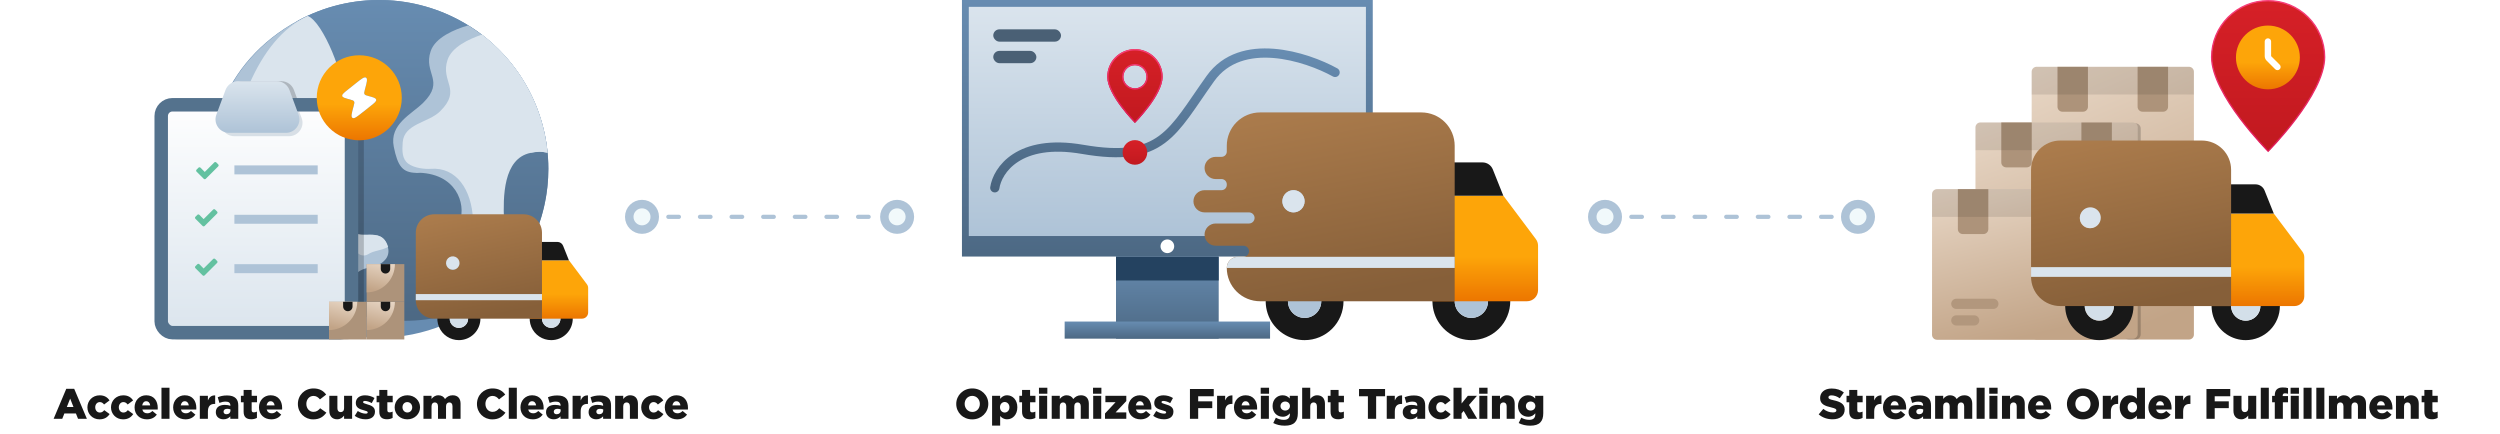 <svg width="1176" height="204" viewBox="0 0 1176 204" fill="none" xmlns="http://www.w3.org/2000/svg">
<path d="M257.948 79.419C257.948 100.486 249.557 120.69 234.62 135.587C219.684 150.483 199.425 158.852 178.302 158.852C96.027 158.852 67.912 48.718 140.35 9.598C152.481 3.04 166.112 -0.261 179.907 0.016C193.702 0.293 207.188 4.14 219.044 11.18C230.9 18.219 240.719 28.209 247.539 40.172C254.359 52.134 257.946 65.658 257.948 79.419Z" fill="#678CB1"/>
<path d="M257.949 79.419C257.967 91.299 255.302 103.03 250.152 113.742C245.002 124.455 237.5 133.873 228.201 141.298C216.557 147.618 203.507 150.923 190.25 150.909C114.984 150.909 82.13 56.185 140.351 9.598C152.482 3.04 166.113 -0.261 179.908 0.016C193.703 0.293 207.189 4.14 219.045 11.18C230.901 18.219 240.72 28.209 247.54 40.172C254.36 52.134 257.947 65.658 257.949 79.419Z" fill="url(#paint0_linear_32424_4710)"/>
<path d="M160.9 44.467C158.113 51.934 145.767 47.962 140.192 50.742C131.431 55.111 138.599 70.601 129.838 74.93C126.545 76.52 122.788 76.873 119.256 75.924C115.723 74.976 112.651 72.79 110.604 69.767C110.807 59.409 113.053 49.193 117.214 39.701H159.347C160.008 41.24 160.527 42.835 160.9 44.467Z" fill="#B2E5FB"/>
<path d="M136.21 50.742C127.449 55.111 134.617 70.601 125.856 74.93C123.451 76.167 120.744 76.704 118.047 76.48C115.35 76.255 112.77 75.277 110.604 73.659C110.252 61.99 112.51 50.39 117.215 39.701H157.396C158.392 53.443 142.741 47.645 136.21 50.742Z" fill="#B2E5FB"/>
<path d="M216.413 103.604C206.218 128.745 235.249 125.448 237.041 103.247C235.818 97.317 230.989 83.714 221.457 76.743C211.926 69.772 200.189 76.831 195.512 81.232C214.998 81.021 219.075 96.282 216.413 103.604Z" fill="#AEC3D7"/>
<path d="M237.042 103.248C236.873 106.157 236.006 111.001 234.429 111.862C226.067 116.112 221.909 111.668 222.546 103.248H237.042Z" fill="#DAE4ED"/>
<path d="M257.592 71.909C254.985 71.196 252.234 71.196 249.627 71.909C248.612 66.078 245.457 60.831 240.776 57.192C236.095 53.553 230.224 51.781 224.305 52.222C218.386 52.663 212.844 55.286 208.758 59.578C204.671 63.871 202.333 69.527 202.198 75.444C202.198 79.416 202.994 79.416 202.198 79.416C199.9 79.448 198.348 81.4 195.707 81.322C189.399 81.136 187.105 78.304 185.233 69.05C183.083 58.366 193.596 53.799 199.092 48.318C209.485 37.992 199.092 34.536 202.556 24.17C204.707 17.577 213.866 13.804 220.277 11.938C230.711 18.39 239.507 27.16 245.98 37.563C252.453 47.966 256.427 59.721 257.592 71.909Z" fill="#AEC3D7"/>
<path d="M249.626 71.909C252.676 71.299 254.984 71.199 257.591 71.909C256.591 61.008 253.331 50.433 248.018 40.855C242.705 31.277 235.455 22.903 226.728 16.266C220.476 18.41 212.511 22.104 210.52 28.181C207.055 38.547 217.449 42.002 207.055 52.328C201.56 57.809 190.089 58.061 189.422 66.973C189.119 71.014 189.12 74.834 192.069 77.007C194.959 79.136 200.028 79.611 202.555 79.415C214.727 78.472 221.88 89.259 222.516 103.411C222.516 120.31 237.607 116.613 237.077 103.411C236.654 92.85 236.612 74.51 249.626 71.909Z" fill="#DAE4ED"/>
<path d="M140.191 58.684C131.43 63.053 138.598 78.543 129.837 82.872C123.744 85.93 112.235 86.287 104.868 67.343C103.661 64.116 102.624 60.828 101.762 57.493C103.656 51.163 105.761 45.851 109.202 39.514C112.644 33.177 123.499 17.334 144.679 7.564C150.916 8.809 149.338 36.89 159.545 39.7C168.983 62.577 146.642 55.587 140.191 58.684Z" fill="#AEC3D7"/>
<path d="M160.9 44.466C158.112 51.933 145.767 47.961 140.192 50.742C131.43 55.11 138.599 70.6 129.838 74.929C118.568 80.608 103.275 71.474 117.214 39.7C123.902 24.455 132.765 13.109 144.679 7.564C151.827 9.677 162.915 37.784 160.9 44.466Z" fill="#DAE4ED"/>
<path d="M165.679 131.006C170.219 123.737 177.148 127.55 181.608 121.672C182.167 120.88 182.531 119.966 182.669 119.007C182.808 118.048 182.717 117.069 182.404 116.152C179.219 105.309 168.267 114.762 164.285 107.057C159.307 97.088 140.351 90.415 136.13 103.601C136.492 119.384 122.388 126.422 115.291 127.968C124.557 142.491 144.943 153.58 156.063 155.957C163.851 157.621 164.285 147.243 161.887 141.434C159.969 136.787 163.616 132.546 165.679 131.006Z" fill="#AEC3D7"/>
<path d="M182.563 116.156C178.979 118.062 175.993 117.744 173.125 119.611C172.235 120.146 171.17 120.313 170.158 120.075C169.146 119.838 168.267 119.215 167.709 118.34C161.298 108.649 153.015 115.679 148.236 105.234C146.773 102.096 144.655 99.307 142.023 97.052C149.749 93.597 161.417 101.024 164.444 107.06C168.307 114.765 179.378 105.313 182.563 116.156Z" fill="#DAE4ED"/>
<g opacity="0.2" filter="url(#filter0_f_32424_4710)">
<rect x="75.314" y="46.115" width="95.84" height="113.539" rx="8.449" fill="black"/>
</g>
<g opacity="0.2" filter="url(#filter1_f_32424_4710)">
<path d="M108.199 42.328C109.12 39.843 111.49 38.193 114.141 38.193H132.326C134.977 38.193 137.347 39.843 138.268 42.328L142.573 53.946C144.107 58.085 141.045 62.485 136.631 62.485H109.836C105.422 62.485 102.36 58.085 103.894 53.946L108.199 42.328Z" fill="black"/>
</g>
<rect x="75.835" y="49.284" width="89.503" height="107.202" rx="5.281" fill="url(#paint1_linear_32424_4710)" stroke="#54728D" stroke-width="6.337"/>
<path d="M102.848 77.796C102.848 77.625 102.78 77.455 102.657 77.332L101.727 76.406C101.604 76.283 101.434 76.215 101.263 76.215C101.092 76.215 100.921 76.283 100.798 76.406L96.316 80.882L94.308 78.872C94.184 78.75 94.014 78.681 93.843 78.681C93.672 78.681 93.501 78.75 93.378 78.872L92.449 79.799C92.326 79.922 92.258 80.092 92.258 80.262C92.258 80.433 92.326 80.603 92.449 80.726L95.852 84.119C95.975 84.242 96.145 84.31 96.316 84.31C96.487 84.31 96.658 84.242 96.781 84.119L102.657 78.259C102.78 78.136 102.848 77.966 102.848 77.796Z" fill="#63C1A0"/>
<path d="M149.444 77.801H110.261V82.025H149.444V77.801Z" fill="#AEC3D7"/>
<path d="M102.318 99.975C102.318 99.805 102.249 99.635 102.126 99.512L101.197 98.585C101.074 98.463 100.903 98.394 100.733 98.394C100.562 98.394 100.391 98.463 100.268 98.585L95.786 103.062L93.777 101.052C93.654 100.929 93.483 100.861 93.313 100.861C93.142 100.861 92.971 100.929 92.848 101.052L91.919 101.979C91.796 102.101 91.728 102.272 91.728 102.442C91.728 102.612 91.796 102.783 91.919 102.905L95.321 106.299C95.444 106.421 95.615 106.49 95.786 106.49C95.957 106.49 96.128 106.421 96.251 106.299L102.126 100.439C102.249 100.316 102.318 100.146 102.318 99.975Z" fill="#63C1A0"/>
<path d="M149.444 101.035H110.261V105.26H149.444V101.035Z" fill="#AEC3D7"/>
<path d="M102.318 123.212C102.318 123.041 102.249 122.871 102.126 122.748L101.197 121.822C101.074 121.699 100.903 121.631 100.733 121.631C100.562 121.631 100.391 121.699 100.268 121.822L95.786 126.298L93.777 124.288C93.654 124.166 93.483 124.098 93.313 124.098C93.142 124.098 92.971 124.166 92.848 124.288L91.919 125.215C91.796 125.338 91.728 125.508 91.728 125.678C91.728 125.849 91.796 126.019 91.919 126.142L95.321 129.535C95.444 129.658 95.615 129.726 95.786 129.726C95.957 129.726 96.128 129.658 96.251 129.535L102.126 123.675C102.249 123.552 102.318 123.382 102.318 123.212Z" fill="#63C1A0"/>
<path d="M149.444 124.271H110.261V128.496H149.444V124.271Z" fill="#AEC3D7"/>
<path d="M105.76 52.451H140.707L141.866 55.443C143.475 59.596 140.411 64.069 135.957 64.069H110.258C105.595 64.069 102.529 59.203 104.542 54.996L105.76 52.451Z" fill="#52708C" fill-opacity="0.2"/>
<path d="M106.081 42.328C107.002 39.843 109.372 38.193 112.023 38.193H130.208C132.858 38.193 135.229 39.843 136.15 42.328L140.455 53.946C141.989 58.085 138.927 62.485 134.513 62.485H107.718C103.304 62.485 100.242 58.085 101.776 53.946L106.081 42.328Z" fill="url(#paint2_linear_32424_4710)"/>
<g filter="url(#filter2_d_32424_4710)">
<path d="M171.949 141.963H189.663V159.677H171.949V141.963Z" fill="#AD937A"/>
<path d="M171.949 141.963V155.249C175.472 155.249 178.851 153.849 181.343 151.357C183.835 148.866 185.234 145.487 185.234 141.963H171.949Z" fill="url(#paint3_linear_32424_4710)"/>
<path d="M154.236 141.963H171.95V159.677H154.236V141.963Z" fill="#AD937A"/>
<path d="M154.235 141.963V155.249C157.758 155.249 161.138 153.849 163.629 151.357C166.121 148.866 167.521 145.487 167.521 141.963H154.235Z" fill="url(#paint4_linear_32424_4710)"/>
<path d="M171.949 124.248H189.663V141.963H171.949V124.248Z" fill="#AD937A"/>
<path d="M171.949 124.248V137.534C175.472 137.534 178.851 136.134 181.343 133.643C183.835 131.151 185.234 127.772 185.234 124.248H171.949Z" fill="url(#paint5_linear_32424_4710)"/>
<path d="M178.592 124.248V126.462C178.592 127.05 178.825 127.613 179.24 128.028C179.656 128.443 180.219 128.677 180.806 128.677C181.393 128.677 181.957 128.443 182.372 128.028C182.787 127.613 183.021 127.05 183.021 126.462V124.248H178.592ZM178.592 141.963V144.177C178.592 144.764 178.825 145.327 179.24 145.743C179.656 146.158 180.219 146.391 180.806 146.391C181.393 146.391 181.957 146.158 182.372 145.743C182.787 145.327 183.021 144.764 183.021 144.177V141.963H178.592ZM160.877 141.963V144.177C160.877 144.764 161.111 145.327 161.526 145.743C161.941 146.158 162.504 146.391 163.092 146.391C163.679 146.391 164.242 146.158 164.657 145.743C165.073 145.327 165.306 144.764 165.306 144.177V141.963H160.877Z" fill="#181818"/>
</g>
<path d="M259.291 159.999C257.287 159.999 255.327 159.406 253.661 158.296C251.994 157.185 250.695 155.606 249.928 153.759C249.161 151.912 248.96 149.88 249.351 147.919C249.742 145.958 250.707 144.157 252.125 142.744C253.542 141.33 255.348 140.367 257.314 139.977C259.28 139.587 261.318 139.788 263.17 140.553C265.022 141.318 266.605 142.613 267.718 144.275C268.832 145.938 269.426 147.892 269.426 149.891C269.426 152.572 268.359 155.143 266.458 157.038C264.557 158.934 261.979 159.999 259.291 159.999ZM259.291 145.559C258.432 145.559 257.592 145.813 256.878 146.289C256.164 146.765 255.607 147.442 255.278 148.233C254.95 149.025 254.864 149.896 255.031 150.736C255.199 151.577 255.612 152.348 256.22 152.954C256.827 153.56 257.601 153.973 258.444 154.14C259.286 154.307 260.16 154.221 260.954 153.893C261.747 153.565 262.426 153.01 262.903 152.298C263.38 151.585 263.635 150.748 263.635 149.891C263.635 148.742 263.177 147.64 262.363 146.828C261.548 146.016 260.443 145.559 259.291 145.559Z" fill="#181818"/>
<path d="M259.291 154.224C261.69 154.224 263.634 152.285 263.634 149.893C263.634 147.5 261.69 145.561 259.291 145.561C256.892 145.561 254.947 147.5 254.947 149.893C254.947 152.285 256.892 154.224 259.291 154.224Z" fill="#D3DFE9"/>
<path d="M276.087 133.72L267.631 122.457H249.156V149.893H273.77C274.538 149.893 275.274 149.589 275.818 149.047C276.361 148.505 276.666 147.771 276.666 147.005V135.453C276.666 134.828 276.462 134.22 276.087 133.72Z" fill="url(#paint6_linear_32424_4710)"/>
<path d="M264.881 115.612C264.666 115.075 264.295 114.614 263.815 114.29C263.335 113.966 262.768 113.792 262.188 113.793H252.053V122.457H267.617L264.881 115.612Z" fill="#181818"/>
<path d="M215.857 159.999C213.852 159.999 211.893 159.406 210.226 158.296C208.559 157.185 207.26 155.606 206.493 153.759C205.726 151.912 205.525 149.88 205.916 147.919C206.307 145.958 207.273 144.157 208.69 142.744C210.108 141.33 211.913 140.367 213.879 139.977C215.845 139.587 217.883 139.788 219.735 140.553C221.587 141.318 223.17 142.613 224.284 144.275C225.397 145.938 225.992 147.892 225.992 149.891C225.992 152.572 224.924 155.143 223.023 157.038C221.123 158.934 218.545 159.999 215.857 159.999ZM215.857 145.559C214.998 145.559 214.158 145.813 213.444 146.289C212.729 146.765 212.173 147.442 211.844 148.233C211.515 149.025 211.429 149.896 211.597 150.736C211.764 151.577 212.178 152.348 212.785 152.954C213.393 153.56 214.167 153.973 215.009 154.14C215.852 154.307 216.725 154.221 217.519 153.893C218.313 153.565 218.991 153.01 219.468 152.298C219.946 151.585 220.2 150.748 220.2 149.891C220.2 148.742 219.743 147.64 218.928 146.828C218.114 146.016 217.009 145.559 215.857 145.559Z" fill="#181818"/>
<path d="M215.855 154.224C218.254 154.224 220.199 152.285 220.199 149.893C220.199 147.5 218.254 145.561 215.855 145.561C213.456 145.561 211.512 147.5 211.512 149.893C211.512 152.285 213.456 154.224 215.855 154.224Z" fill="#D3DFE9"/>
<path fill-rule="evenodd" clip-rule="evenodd" d="M246.262 100.797C248.566 100.797 250.776 101.71 252.405 103.335C254.034 104.959 254.949 107.163 254.949 109.461V149.892H204.274C201.97 149.892 199.761 148.979 198.132 147.355C196.502 145.73 195.587 143.526 195.587 141.229V109.461C195.587 107.163 196.502 104.959 198.132 103.335C199.761 101.71 201.97 100.797 204.274 100.797H246.262ZM214.069 121.232C213.54 121.014 212.958 120.957 212.396 121.068C211.835 121.18 211.319 121.455 210.914 121.858C210.509 122.262 210.233 122.777 210.121 123.337C210.01 123.897 210.067 124.478 210.286 125.006C210.505 125.534 210.876 125.984 211.353 126.302C211.829 126.619 212.389 126.789 212.961 126.789C213.729 126.789 214.466 126.484 215.009 125.943C215.552 125.401 215.857 124.667 215.857 123.901C215.857 123.329 215.687 122.771 215.369 122.296C215.051 121.821 214.599 121.451 214.069 121.232Z" fill="url(#paint7_linear_32424_4710)"/>
<path d="M211.223 126.377C211.745 126.725 212.359 126.911 212.988 126.911C213.83 126.911 214.638 126.577 215.234 125.983C215.83 125.389 216.165 124.583 216.165 123.743C216.165 123.116 215.978 122.503 215.629 121.982C215.28 121.461 214.784 121.055 214.203 120.815C213.623 120.576 212.984 120.513 212.368 120.635C211.751 120.757 211.185 121.059 210.741 121.502C210.297 121.945 209.994 122.51 209.872 123.125C209.749 123.739 209.812 124.376 210.052 124.955C210.293 125.534 210.7 126.029 211.223 126.377Z" fill="#DAE4ED"/>
<path d="M195.587 138.34C195.587 138.34 195.587 140.462 195.587 141.228H254.949V138.34H195.587Z" fill="#DAE4ED"/>
<path fill-rule="evenodd" clip-rule="evenodd" d="M168.999 26C157.953 26 148.999 34.954 148.999 46C148.999 57.046 157.953 66 168.999 66C180.045 66 188.999 57.046 188.999 46C188.999 34.954 180.045 26 168.999 26ZM167.454 39.138L163.424 42.347C161.733 43.694 160.888 44.367 161.053 45.119L161.061 45.156C161.249 45.903 162.321 46.19 164.464 46.765C165.655 47.084 166.251 47.243 166.53 47.695L166.544 47.718C166.814 48.175 166.661 48.747 166.354 49.892L166.274 50.191C165.424 53.364 164.999 54.95 165.817 55.462C166.636 55.974 167.938 54.937 170.544 52.863L174.574 49.653C176.264 48.307 177.11 47.634 176.945 46.882L176.936 46.845C176.748 46.098 175.676 45.811 173.533 45.236C172.342 44.917 171.747 44.758 171.467 44.306L171.453 44.282C171.183 43.826 171.337 43.253 171.643 42.109L171.724 41.81C172.574 38.637 172.999 37.051 172.18 36.539C171.361 36.026 170.059 37.064 167.454 39.138Z" fill="url(#paint8_linear_32424_4710)"/>
<path d="M163.424 42.346L167.454 39.137C170.059 37.063 171.361 36.025 172.18 36.538C172.999 37.05 172.574 38.636 171.724 41.807L171.724 41.809L171.643 42.108L171.643 42.109C171.337 43.253 171.183 43.825 171.453 44.281L171.467 44.305C171.747 44.757 172.342 44.916 173.533 45.235L173.533 45.235C175.676 45.81 176.748 46.097 176.936 46.844L176.945 46.881C177.11 47.633 176.264 48.306 174.574 49.652L174.574 49.652L170.544 52.862C167.938 54.936 166.636 55.973 165.817 55.461C164.999 54.949 165.424 53.363 166.274 50.19L166.354 49.891L166.354 49.89C166.661 48.746 166.814 48.174 166.544 47.717L166.53 47.694C166.251 47.242 165.655 47.083 164.464 46.764L164.464 46.764C162.321 46.189 161.249 45.902 161.061 45.155L161.053 45.118C160.888 44.366 161.733 43.693 163.424 42.346Z" fill="white"/>
<path d="M25.227 196.999L31.167 182.899H34.907L40.867 196.999H36.707L35.707 194.479H30.287L29.287 196.999H25.227ZM31.427 191.459H34.567L33.007 187.499L31.427 191.459ZM46.776 197.259C43.496 197.259 41.116 194.699 41.116 191.639V191.599C41.116 188.539 43.476 185.959 46.896 185.959C49.136 185.959 50.576 186.919 51.516 188.359L48.956 190.279C48.416 189.579 47.836 189.139 46.936 189.139C45.696 189.139 44.796 190.219 44.796 191.559V191.599C44.796 192.979 45.676 194.059 46.956 194.059C47.896 194.059 48.456 193.639 49.036 192.939L51.576 194.779C50.556 196.279 49.156 197.259 46.776 197.259ZM57.87 197.259C54.59 197.259 52.21 194.699 52.21 191.639V191.599C52.21 188.539 54.57 185.959 57.99 185.959C60.23 185.959 61.67 186.919 62.61 188.359L60.05 190.279C59.51 189.579 58.93 189.139 58.03 189.139C56.79 189.139 55.89 190.219 55.89 191.559V191.599C55.89 192.979 56.77 194.059 58.05 194.059C58.99 194.059 59.55 193.639 60.13 192.939L62.67 194.779C61.65 196.279 60.25 197.259 57.87 197.259ZM69.104 197.259C65.704 197.259 63.304 194.979 63.304 191.639V191.599C63.304 188.459 65.564 185.939 68.764 185.939C72.484 185.939 74.204 188.679 74.204 191.859C74.204 192.099 74.204 192.379 74.184 192.639H66.944C67.244 193.839 68.084 194.419 69.284 194.419C70.224 194.419 70.904 194.099 71.684 193.319L73.784 195.059C72.744 196.399 71.264 197.259 69.104 197.259ZM66.884 190.699H70.664C70.524 189.499 69.804 188.739 68.764 188.739C67.744 188.739 67.104 189.499 66.884 190.699ZM75.953 196.999V182.399H79.733V196.999H75.953ZM87.248 197.259C83.848 197.259 81.448 194.979 81.448 191.639V191.599C81.448 188.459 83.708 185.939 86.908 185.939C90.628 185.939 92.348 188.679 92.348 191.859C92.348 192.099 92.348 192.379 92.328 192.639H85.088C85.388 193.839 86.228 194.419 87.428 194.419C88.368 194.419 89.048 194.099 89.828 193.319L91.928 195.059C90.888 196.399 89.408 197.259 87.248 197.259ZM85.028 190.699H88.808C88.668 189.499 87.948 188.739 86.908 188.739C85.888 188.739 85.248 189.499 85.028 190.699ZM93.997 196.999V186.179H97.797V188.359C98.417 186.899 99.397 185.919 101.217 185.999V189.999H100.897C98.897 189.999 97.797 191.119 97.797 193.619V196.999H93.997ZM105.144 197.239C103.084 197.239 101.524 196.039 101.524 193.899V193.859C101.524 191.599 103.224 190.459 105.764 190.459C106.784 190.459 107.744 190.639 108.364 190.879V190.699C108.364 189.559 107.664 188.919 106.204 188.919C105.064 188.919 104.184 189.139 103.204 189.519L102.424 186.859C103.644 186.359 104.944 186.019 106.804 186.019C108.744 186.019 110.064 186.479 110.924 187.339C111.744 188.139 112.084 189.259 112.084 190.779V196.999H108.344V195.859C107.564 196.679 106.584 197.239 105.144 197.239ZM106.504 194.859C107.624 194.859 108.404 194.179 108.404 193.079V192.579C108.004 192.419 107.464 192.299 106.904 192.299C105.784 192.299 105.164 192.819 105.164 193.639V193.679C105.164 194.419 105.724 194.859 106.504 194.859ZM118.219 197.219C115.919 197.219 114.599 196.219 114.599 193.639V189.219H113.319V186.179H114.599V183.439H118.379V186.179H120.899V189.219H118.379V192.899C118.379 193.679 118.719 193.979 119.419 193.979C119.919 193.979 120.399 193.839 120.859 193.619V196.579C120.159 196.959 119.279 197.219 118.219 197.219ZM127.619 197.259C124.219 197.259 121.819 194.979 121.819 191.639V191.599C121.819 188.459 124.079 185.939 127.279 185.939C130.999 185.939 132.719 188.679 132.719 191.859C132.719 192.099 132.719 192.379 132.699 192.639H125.459C125.759 193.839 126.599 194.419 127.799 194.419C128.739 194.419 129.419 194.099 130.199 193.319L132.299 195.059C131.259 196.399 129.779 197.259 127.619 197.259ZM125.399 190.699H129.179C129.039 189.499 128.319 188.739 127.279 188.739C126.259 188.739 125.619 189.499 125.399 190.699ZM147.344 197.279C143.344 197.279 140.124 194.219 140.124 190.039V189.999C140.124 185.919 143.244 182.719 147.484 182.719C150.324 182.719 152.204 183.919 153.424 185.619L150.504 187.879C149.704 186.899 148.804 186.239 147.444 186.239C145.484 186.239 144.104 187.919 144.104 189.959V189.999C144.104 192.099 145.484 193.739 147.444 193.739C148.904 193.739 149.744 193.059 150.604 192.039L153.524 194.119C152.184 195.939 150.424 197.279 147.344 197.279ZM158.613 197.239C156.293 197.239 154.913 195.719 154.913 193.239V186.179H158.713V192.039C158.713 193.239 159.313 193.859 160.253 193.859C161.193 193.859 161.853 193.239 161.853 192.039V186.179H165.633V196.999H161.853V195.499C161.173 196.399 160.153 197.239 158.613 197.239ZM171.969 197.239C170.129 197.239 168.369 196.719 166.869 195.619L168.289 193.339C169.549 194.159 170.869 194.579 171.989 194.579C172.649 194.579 172.969 194.379 172.969 193.999V193.959C172.969 193.499 172.349 193.339 171.209 193.019C169.069 192.479 167.369 191.739 167.369 189.579V189.539C167.369 187.239 169.229 185.959 171.709 185.959C173.309 185.959 174.909 186.419 176.169 187.219L174.869 189.619C173.749 188.979 172.529 188.599 171.669 188.599C171.089 188.599 170.789 188.819 170.789 189.139V189.179C170.789 189.599 171.429 189.799 172.549 190.139C174.689 190.719 176.389 191.479 176.389 193.579V193.619C176.389 195.999 174.609 197.239 171.969 197.239ZM182.047 197.219C179.747 197.219 178.427 196.219 178.427 193.639V189.219H177.147V186.179H178.427V183.439H182.207V186.179H184.727V189.219H182.207V192.899C182.207 193.679 182.547 193.979 183.247 193.979C183.747 193.979 184.227 193.839 184.687 193.619V196.579C183.987 196.959 183.107 197.219 182.047 197.219ZM191.588 197.259C188.148 197.259 185.648 194.739 185.648 191.639V191.599C185.648 188.499 188.168 185.939 191.628 185.939C195.088 185.939 197.588 188.479 197.588 191.559V191.599C197.588 194.699 195.048 197.259 191.588 197.259ZM191.628 194.039C193.008 194.039 193.908 192.939 193.908 191.639V191.599C193.908 190.259 192.948 189.139 191.588 189.139C190.208 189.139 189.328 190.219 189.328 191.559V191.599C189.328 192.919 190.288 194.039 191.628 194.039ZM199.193 196.999V186.179H202.993V187.659C203.693 186.759 204.693 185.939 206.213 185.939C207.653 185.939 208.753 186.579 209.333 187.699C210.273 186.599 211.353 185.939 212.953 185.939C215.273 185.939 216.653 187.359 216.653 189.899V196.999H212.853V191.119C212.853 189.919 212.273 189.299 211.373 189.299C210.473 189.299 209.813 189.919 209.813 191.119V196.999H206.033V191.119C206.033 189.919 205.433 189.299 204.533 189.299C203.633 189.299 202.993 189.919 202.993 191.119V196.999H199.193ZM231.583 197.279C227.583 197.279 224.363 194.219 224.363 190.039V189.999C224.363 185.919 227.483 182.719 231.723 182.719C234.563 182.719 236.443 183.919 237.663 185.619L234.743 187.879C233.943 186.899 233.043 186.239 231.683 186.239C229.723 186.239 228.343 187.919 228.343 189.959V189.999C228.343 192.099 229.723 193.739 231.683 193.739C233.143 193.739 233.983 193.059 234.843 192.039L237.763 194.119C236.423 195.939 234.663 197.279 231.583 197.279ZM239.332 196.999V182.399H243.112V196.999H239.332ZM250.627 197.259C247.227 197.259 244.827 194.979 244.827 191.639V191.599C244.827 188.459 247.087 185.939 250.287 185.939C254.007 185.939 255.727 188.679 255.727 191.859C255.727 192.099 255.727 192.379 255.707 192.639H248.467C248.767 193.839 249.607 194.419 250.807 194.419C251.747 194.419 252.427 194.099 253.207 193.319L255.307 195.059C254.267 196.399 252.787 197.259 250.627 197.259ZM248.407 190.699H252.187C252.047 189.499 251.327 188.739 250.287 188.739C249.267 188.739 248.627 189.499 248.407 190.699ZM260.476 197.239C258.416 197.239 256.856 196.039 256.856 193.899V193.859C256.856 191.599 258.556 190.459 261.096 190.459C262.116 190.459 263.076 190.639 263.696 190.879V190.699C263.696 189.559 262.996 188.919 261.536 188.919C260.396 188.919 259.516 189.139 258.536 189.519L257.756 186.859C258.976 186.359 260.276 186.019 262.136 186.019C264.076 186.019 265.396 186.479 266.256 187.339C267.076 188.139 267.416 189.259 267.416 190.779V196.999H263.676V195.859C262.896 196.679 261.916 197.239 260.476 197.239ZM261.836 194.859C262.956 194.859 263.736 194.179 263.736 193.079V192.579C263.336 192.419 262.796 192.299 262.236 192.299C261.116 192.299 260.496 192.819 260.496 193.639V193.679C260.496 194.419 261.056 194.859 261.836 194.859ZM269.349 196.999V186.179H273.149V188.359C273.769 186.899 274.749 185.919 276.569 185.999V189.999H276.249C274.249 189.999 273.149 191.119 273.149 193.619V196.999H269.349ZM280.496 197.239C278.436 197.239 276.876 196.039 276.876 193.899V193.859C276.876 191.599 278.576 190.459 281.116 190.459C282.136 190.459 283.096 190.639 283.716 190.879V190.699C283.716 189.559 283.016 188.919 281.556 188.919C280.416 188.919 279.536 189.139 278.556 189.519L277.776 186.859C278.996 186.359 280.296 186.019 282.156 186.019C284.096 186.019 285.416 186.479 286.276 187.339C287.096 188.139 287.436 189.259 287.436 190.779V196.999H283.696V195.859C282.916 196.679 281.936 197.239 280.496 197.239ZM281.856 194.859C282.976 194.859 283.756 194.179 283.756 193.079V192.579C283.356 192.419 282.816 192.299 282.256 192.299C281.136 192.299 280.516 192.819 280.516 193.639V193.679C280.516 194.419 281.076 194.859 281.856 194.859ZM289.368 196.999V186.179H293.168V187.699C293.868 186.799 294.868 185.939 296.408 185.939C298.728 185.939 300.088 187.439 300.088 189.919V196.999H296.308V191.139C296.308 189.939 295.708 189.299 294.768 189.299C293.828 189.299 293.168 189.939 293.168 191.139V196.999H289.368ZM307.284 197.259C304.004 197.259 301.624 194.699 301.624 191.639V191.599C301.624 188.539 303.984 185.959 307.404 185.959C309.644 185.959 311.084 186.919 312.024 188.359L309.464 190.279C308.924 189.579 308.344 189.139 307.444 189.139C306.204 189.139 305.304 190.219 305.304 191.559V191.599C305.304 192.979 306.184 194.059 307.464 194.059C308.404 194.059 308.964 193.639 309.544 192.939L312.084 194.779C311.064 196.279 309.664 197.259 307.284 197.259ZM318.518 197.259C315.118 197.259 312.718 194.979 312.718 191.639V191.599C312.718 188.459 314.978 185.939 318.178 185.939C321.898 185.939 323.618 188.679 323.618 191.859C323.618 192.099 323.618 192.379 323.598 192.639H316.358C316.658 193.839 317.498 194.419 318.698 194.419C319.638 194.419 320.318 194.099 321.098 193.319L323.198 195.059C322.158 196.399 320.678 197.259 318.518 197.259ZM316.298 190.699H320.078C319.938 189.499 319.218 188.739 318.178 188.739C317.158 188.739 316.518 189.499 316.298 190.699Z" fill="#181818"/>
<path d="M452.5 0H645.747V120.682H452.5V0Z" fill="url(#paint9_linear_32424_4710)"/>
<path d="M455.723 3.219H642.528V111.028H455.723V3.219Z" fill="url(#paint10_linear_32424_4710)"/>
<rect x="467.229" y="13.801" width="31.87" height="5.79" rx="2.895" fill="#4A6075"/>
<rect x="467.229" y="23.934" width="20.281" height="5.79" rx="2.895" fill="#4A6075"/>
<path d="M573.28 120.68H524.969V159.298H573.28V120.68Z" fill="url(#paint11_linear_32424_4710)"/>
<path d="M573.28 120.68H524.969V131.943H573.28V120.68Z" fill="#244260"/>
<path d="M597.436 151.254H500.812V159.299H597.436V151.254Z" fill="url(#paint12_linear_32424_4710)"/>
<ellipse cx="549.123" cy="115.853" rx="3.221" ry="3.218" fill="white"/>
<path d="M467.953 88.347C469.16 80.144 479.108 65.042 509.24 70.253C546.905 76.767 551.251 62.292 569.359 36.961C583.846 16.696 614.509 26.587 628.03 34.066" stroke="url(#paint13_linear_32424_4710)" stroke-width="4.342" stroke-linecap="round"/>
<ellipse cx="533.867" cy="71.7" rx="5.795" ry="5.79" fill="url(#paint14_linear_32424_4710)"/>
<g filter="url(#filter3_d_32424_4710)">
<path d="M520.83 35.512C520.83 32.057 522.204 28.743 524.649 26.3C527.094 23.857 530.41 22.484 533.868 22.484C537.326 22.484 540.642 23.857 543.087 26.3C545.532 28.743 546.906 32.057 546.906 35.512C546.906 44.197 533.868 57.224 533.868 57.224C533.868 57.224 520.83 44.197 520.83 35.512ZM528.436 35.512C528.436 36.951 529.008 38.332 530.027 39.35C531.045 40.368 532.427 40.94 533.868 40.94C535.309 40.94 536.691 40.368 537.709 39.35C538.728 38.332 539.3 36.951 539.3 35.512C539.3 34.072 538.728 32.691 537.709 31.674C536.691 30.656 535.309 30.084 533.868 30.084C532.427 30.084 531.045 30.656 530.027 31.674C529.008 32.691 528.436 34.072 528.436 35.512Z" fill="url(#paint15_linear_32424_4710)"/>
<path d="M533.868 22.793C537.244 22.793 540.482 24.133 542.869 26.518C545.256 28.903 546.598 32.139 546.598 35.512C546.598 37.613 545.806 40.005 544.593 42.431C543.382 44.851 541.764 47.277 540.141 49.44C538.518 51.601 536.894 53.494 535.676 54.847C535.067 55.523 534.56 56.063 534.205 56.435C534.07 56.577 533.955 56.693 533.867 56.783C533.779 56.693 533.665 56.576 533.53 56.435C533.176 56.063 532.668 55.523 532.06 54.847C530.841 53.494 529.218 51.601 527.596 49.44C525.972 47.277 524.354 44.851 523.143 42.431C521.929 40.005 521.139 37.613 521.139 35.512C521.139 32.139 522.479 28.903 524.866 26.518C527.253 24.132 530.492 22.793 533.868 22.793ZM533.868 29.775C532.346 29.775 530.885 30.379 529.809 31.455C528.732 32.531 528.127 33.99 528.127 35.512C528.127 37.033 528.732 38.493 529.809 39.568C530.885 40.644 532.346 41.248 533.868 41.248C535.39 41.248 536.85 40.644 537.927 39.568C539.003 38.493 539.608 37.033 539.608 35.512C539.608 33.99 539.003 32.531 537.927 31.455C536.85 30.38 535.39 29.775 533.868 29.775Z" stroke="url(#paint16_linear_32424_4710)" stroke-width="0.616"/>
</g>
<path d="M692.125 159.999C688.505 159.999 684.966 158.927 681.956 156.917C678.947 154.908 676.601 152.052 675.215 148.71C673.83 145.368 673.468 141.691 674.174 138.144C674.88 134.596 676.623 131.338 679.183 128.78C681.743 126.223 685.004 124.481 688.554 123.775C692.105 123.07 695.785 123.432 699.129 124.816C702.473 126.2 705.332 128.544 707.343 131.551C709.354 134.559 710.427 138.095 710.427 141.712C710.427 146.562 708.499 151.213 705.067 154.643C701.634 158.073 696.979 159.999 692.125 159.999ZM692.125 133.874C690.573 133.874 689.057 134.334 687.767 135.195C686.477 136.056 685.472 137.28 684.878 138.712C684.284 140.144 684.129 141.72 684.432 143.241C684.734 144.761 685.481 146.158 686.578 147.254C687.675 148.35 689.073 149.096 690.595 149.399C692.116 149.701 693.693 149.546 695.127 148.953C696.56 148.359 697.785 147.355 698.647 146.066C699.509 144.777 699.969 143.262 699.969 141.712C699.969 139.633 699.142 137.639 697.671 136.17C696.2 134.7 694.205 133.874 692.125 133.874Z" fill="#181818"/>
<path d="M692.125 149.546C696.457 149.546 699.969 146.037 699.969 141.709C699.969 137.38 696.457 133.871 692.125 133.871C687.793 133.871 684.281 137.38 684.281 141.709C684.281 146.037 687.793 149.546 692.125 149.546Z" fill="#AEC3D7"/>
<path d="M722.455 112.448L707.185 92.07H673.822V141.709H718.271C719.658 141.709 720.988 141.158 721.969 140.178C722.95 139.198 723.501 137.869 723.501 136.484V115.583C723.501 114.453 723.134 113.353 722.455 112.448Z" fill="url(#paint17_linear_32424_4710)"/>
<path d="M702.219 79.688C701.831 78.716 701.16 77.882 700.293 77.296C699.426 76.709 698.403 76.395 697.355 76.397H679.053V92.072H707.16L702.219 79.688Z" fill="#181818"/>
<path d="M613.685 159.999C610.065 159.999 606.527 158.927 603.517 156.917C600.507 154.908 598.161 152.052 596.776 148.71C595.391 145.368 595.028 141.691 595.734 138.144C596.441 134.596 598.184 131.338 600.744 128.78C603.303 126.223 606.564 124.481 610.115 123.775C613.665 123.07 617.345 123.432 620.689 124.816C624.034 126.2 626.892 128.544 628.903 131.551C630.915 134.559 631.988 138.095 631.988 141.712C631.988 146.562 630.06 151.213 626.627 154.643C623.195 158.073 618.54 159.999 613.685 159.999ZM613.685 133.874C612.134 133.874 610.617 134.334 609.328 135.195C608.038 136.056 607.032 137.28 606.439 138.712C605.845 140.144 605.689 141.72 605.992 143.241C606.295 144.761 607.042 146.158 608.139 147.254C609.236 148.35 610.634 149.096 612.155 149.399C613.677 149.701 615.254 149.546 616.687 148.953C618.12 148.359 619.345 147.355 620.207 146.066C621.069 144.777 621.529 143.262 621.529 141.712C621.529 139.633 620.703 137.639 619.232 136.17C617.761 134.7 615.766 133.874 613.685 133.874Z" fill="#181818"/>
<path d="M613.686 149.546C618.018 149.546 621.53 146.037 621.53 141.709C621.53 137.38 618.018 133.871 613.686 133.871C609.354 133.871 605.842 137.38 605.842 141.709C605.842 146.037 609.354 149.546 613.686 149.546Z" fill="#AEC3D7"/>
<path d="M668.593 52.883H592.768C588.608 52.883 584.617 54.534 581.675 57.474C578.733 60.414 577.08 64.401 577.08 68.558V71.318C577.08 72.679 575.977 73.783 574.615 73.783H571.851C570.464 73.783 569.134 74.334 568.154 75.314C567.173 76.293 566.622 77.623 566.622 79.008C566.622 80.394 567.173 81.723 568.154 82.703C569.134 83.683 570.464 84.233 571.851 84.233H574.615C575.977 84.233 577.08 85.337 577.08 86.699V86.993C577.08 88.355 575.977 89.459 574.615 89.459H566.622C565.235 89.459 563.905 90.009 562.924 90.989C561.944 91.969 561.393 93.298 561.393 94.684C561.393 96.069 561.944 97.398 562.924 98.378C563.905 99.358 565.235 99.909 566.622 99.909H587.539C588.233 99.909 588.898 100.184 589.388 100.674C589.878 101.164 590.154 101.828 590.154 102.521C590.154 103.214 589.878 103.879 589.388 104.369C588.898 104.859 588.233 105.134 587.539 105.134H571.851C570.464 105.134 569.134 105.684 568.154 106.664C567.173 107.644 566.622 108.973 566.622 110.359C566.622 111.745 567.173 113.074 568.154 114.054C569.134 115.033 570.464 115.584 571.851 115.584H584.924C585.618 115.584 586.283 115.859 586.773 116.349C587.264 116.839 587.539 117.504 587.539 118.196C587.539 118.889 587.264 119.554 586.773 120.044C586.283 120.534 585.618 120.809 584.924 120.809H582.31C580.923 120.809 579.593 121.36 578.612 122.339C577.631 123.319 577.08 124.648 577.08 126.034C577.08 130.191 578.733 134.179 581.675 137.118C584.617 140.058 588.608 141.709 592.768 141.709H684.281V68.558C684.281 64.401 682.628 60.414 679.686 57.474C676.744 54.534 672.754 52.883 668.593 52.883ZM608.456 99.909C607.422 99.909 606.411 99.602 605.551 99.028C604.691 98.454 604.021 97.638 603.625 96.683C603.229 95.728 603.126 94.678 603.327 93.664C603.529 92.651 604.027 91.72 604.759 90.989C605.49 90.258 606.422 89.76 607.436 89.559C608.45 89.357 609.502 89.461 610.457 89.856C611.413 90.252 612.23 90.921 612.804 91.781C613.379 92.64 613.686 93.65 613.686 94.684C613.686 96.069 613.135 97.398 612.154 98.378C611.173 99.358 609.843 99.909 608.456 99.909Z" fill="url(#paint18_linear_32424_4710)"/>
<path d="M582.309 120.811C580.922 120.811 579.592 121.361 578.612 122.341C577.631 123.321 577.08 124.65 577.08 126.036H684.281V120.811H582.309Z" fill="#DAE4ED"/>
<path d="M605.551 99.027C606.411 99.601 607.422 99.907 608.456 99.907C609.843 99.907 611.173 99.357 612.154 98.377C613.134 97.397 613.685 96.068 613.685 94.682C613.685 93.649 613.378 92.638 612.804 91.779C612.229 90.92 611.413 90.25 610.457 89.855C609.502 89.459 608.45 89.356 607.436 89.557C606.421 89.759 605.49 90.257 604.758 90.987C604.027 91.718 603.529 92.649 603.327 93.663C603.125 94.676 603.229 95.727 603.625 96.682C604.02 97.636 604.691 98.453 605.551 99.027Z" fill="#DAE4ED"/>
<path d="M457.336 197.28C453.016 197.28 449.816 194.04 449.816 190.04V190C449.816 185.98 453.056 182.72 457.376 182.72C461.696 182.72 464.896 185.96 464.896 189.96V190C464.896 194.02 461.656 197.28 457.336 197.28ZM457.376 193.78C459.496 193.78 460.916 192.06 460.916 190.04V190C460.916 187.96 459.476 186.22 457.336 186.22C455.196 186.22 453.776 187.94 453.776 189.96V190C453.776 192 455.236 193.78 457.376 193.78ZM466.677 200.2V186.18H470.477V187.62C471.217 186.72 472.137 185.94 473.757 185.94C476.317 185.94 478.557 188.08 478.557 191.54V191.58C478.557 195.1 476.337 197.24 473.777 197.24C472.137 197.24 471.197 196.5 470.477 195.68V200.2H466.677ZM472.617 194.06C473.817 194.06 474.837 193.06 474.837 191.6V191.56C474.837 190.12 473.817 189.1 472.617 189.1C471.377 189.1 470.397 190.12 470.397 191.56V191.6C470.397 193.04 471.377 194.06 472.617 194.06ZM484.395 197.22C482.095 197.22 480.775 196.22 480.775 193.64V189.22H479.495V186.18H480.775V183.44H484.555V186.18H487.075V189.22H484.555V192.9C484.555 193.68 484.895 193.98 485.595 193.98C486.095 193.98 486.575 193.84 487.035 193.62V196.58C486.335 196.96 485.455 197.22 484.395 197.22ZM488.728 185.2V182.4H492.668V185.2H488.728ZM488.808 197V186.18H492.588V197H488.808ZM494.724 197V186.18H498.524V187.66C499.224 186.76 500.224 185.94 501.744 185.94C503.184 185.94 504.284 186.58 504.864 187.7C505.804 186.6 506.884 185.94 508.484 185.94C510.804 185.94 512.184 187.36 512.184 189.9V197H508.384V191.12C508.384 189.92 507.804 189.3 506.904 189.3C506.004 189.3 505.344 189.92 505.344 191.12V197H501.564V191.12C501.564 189.92 500.964 189.3 500.064 189.3C499.164 189.3 498.524 189.92 498.524 191.12V197H494.724ZM514.158 185.2V182.4H518.098V185.2H514.158ZM514.238 197V186.18H518.018V197H514.238ZM519.793 197V194.5L524.773 189.18H519.973V186.18H529.813V188.66L524.793 193.98H529.813V197H519.793ZM536.51 197.26C533.11 197.26 530.71 194.98 530.71 191.64V191.6C530.71 188.46 532.97 185.94 536.17 185.94C539.89 185.94 541.61 188.68 541.61 191.86C541.61 192.1 541.61 192.38 541.59 192.64H534.35C534.65 193.84 535.49 194.42 536.69 194.42C537.63 194.42 538.31 194.1 539.09 193.32L541.19 195.06C540.15 196.4 538.67 197.26 536.51 197.26ZM534.29 190.7H538.07C537.93 189.5 537.21 188.74 536.17 188.74C535.15 188.74 534.51 189.5 534.29 190.7ZM547.559 197.24C545.719 197.24 543.959 196.72 542.459 195.62L543.879 193.34C545.139 194.16 546.459 194.58 547.579 194.58C548.239 194.58 548.559 194.38 548.559 194V193.96C548.559 193.5 547.939 193.34 546.799 193.02C544.659 192.48 542.959 191.74 542.959 189.58V189.54C542.959 187.24 544.819 185.96 547.299 185.96C548.899 185.96 550.499 186.42 551.759 187.22L550.459 189.62C549.339 188.98 548.119 188.6 547.259 188.6C546.679 188.6 546.379 188.82 546.379 189.14V189.18C546.379 189.6 547.019 189.8 548.139 190.14C550.279 190.72 551.979 191.48 551.979 193.58V193.62C551.979 196 550.199 197.24 547.559 197.24ZM559.748 197V183H570.948V186.4H563.628V188.78H570.248V192H563.628V197H559.748ZM572.517 197V186.18H576.317V188.36C576.937 186.9 577.917 185.92 579.737 186V190H579.417C577.417 190 576.317 191.12 576.317 193.62V197H572.517ZM586.256 197.26C582.856 197.26 580.456 194.98 580.456 191.64V191.6C580.456 188.46 582.716 185.94 585.916 185.94C589.636 185.94 591.356 188.68 591.356 191.86C591.356 192.1 591.356 192.38 591.336 192.64H584.096C584.396 193.84 585.236 194.42 586.436 194.42C587.376 194.42 588.056 194.1 588.836 193.32L590.936 195.06C589.896 196.4 588.416 197.26 586.256 197.26ZM584.036 190.7H587.816C587.676 189.5 586.956 188.74 585.916 188.74C584.896 188.74 584.256 189.5 584.036 190.7ZM593.025 185.2V182.4H596.965V185.2H593.025ZM593.105 197V186.18H596.885V197H593.105ZM604.341 200.24C602.261 200.24 600.521 199.8 598.941 199L600.161 196.48C601.341 197.12 602.481 197.5 603.941 197.5C605.841 197.5 606.761 196.58 606.761 194.84V194.42C605.981 195.3 605.021 196.04 603.441 196.04C600.781 196.04 598.621 194.12 598.621 191.02V190.98C598.621 187.86 600.821 185.94 603.301 185.94C604.961 185.94 605.901 186.6 606.701 187.46V186.18H610.501V194.4C610.501 196.36 610.041 197.8 609.101 198.72C608.121 199.74 606.601 200.24 604.341 200.24ZM604.561 193.12C605.861 193.12 606.781 192.22 606.781 191.02V190.98C606.781 189.78 605.841 188.88 604.561 188.88C603.261 188.88 602.341 189.78 602.341 191V191.04C602.341 192.24 603.261 193.12 604.561 193.12ZM612.536 197V182.4H616.336V187.66C617.036 186.76 618.036 185.94 619.576 185.94C621.896 185.94 623.256 187.44 623.256 189.92V197H619.476V191.14C619.476 189.94 618.876 189.3 617.936 189.3C616.996 189.3 616.336 189.94 616.336 191.14V197H612.536ZM629.512 197.22C627.212 197.22 625.892 196.22 625.892 193.64V189.22H624.612V186.18H625.892V183.44H629.672V186.18H632.192V189.22H629.672V192.9C629.672 193.68 630.012 193.98 630.712 193.98C631.212 193.98 631.692 193.84 632.152 193.62V196.58C631.452 196.96 630.572 197.22 629.512 197.22ZM643.461 197V186.4H639.281V183H651.541V186.4H647.341V197H643.461ZM652.321 197V186.18H656.121V188.36C656.741 186.9 657.721 185.92 659.541 186V190H659.221C657.221 190 656.121 191.12 656.121 193.62V197H652.321ZM663.468 197.24C661.408 197.24 659.848 196.04 659.848 193.9V193.86C659.848 191.6 661.548 190.46 664.088 190.46C665.108 190.46 666.068 190.64 666.688 190.88V190.7C666.688 189.56 665.988 188.92 664.528 188.92C663.388 188.92 662.508 189.14 661.528 189.52L660.748 186.86C661.968 186.36 663.268 186.02 665.128 186.02C667.068 186.02 668.388 186.48 669.248 187.34C670.068 188.14 670.408 189.26 670.408 190.78V197H666.668V195.86C665.888 196.68 664.908 197.24 663.468 197.24ZM664.828 194.86C665.948 194.86 666.728 194.18 666.728 193.08V192.58C666.328 192.42 665.788 192.3 665.228 192.3C664.108 192.3 663.488 192.82 663.488 193.64V193.68C663.488 194.42 664.048 194.86 664.828 194.86ZM677.581 197.26C674.301 197.26 671.921 194.7 671.921 191.64V191.6C671.921 188.54 674.281 185.96 677.701 185.96C679.941 185.96 681.381 186.92 682.321 188.36L679.761 190.28C679.221 189.58 678.641 189.14 677.741 189.14C676.501 189.14 675.601 190.22 675.601 191.56V191.6C675.601 192.98 676.481 194.06 677.761 194.06C678.701 194.06 679.261 193.64 679.841 192.94L682.381 194.78C681.361 196.28 679.961 197.26 677.581 197.26ZM683.728 197V182.4H687.528V189.8L690.468 186.18H694.768L691.008 190.5L694.868 197H690.668L688.508 193.3L687.528 194.44V197H683.728ZM695.798 185.2V182.4H699.738V185.2H695.798ZM695.878 197V186.18H699.658V197H695.878ZM701.794 197V186.18H705.594V187.7C706.294 186.8 707.294 185.94 708.834 185.94C711.154 185.94 712.514 187.44 712.514 189.92V197H708.734V191.14C708.734 189.94 708.134 189.3 707.194 189.3C706.254 189.3 705.594 189.94 705.594 191.14V197H701.794ZM719.79 200.24C717.71 200.24 715.97 199.8 714.39 199L715.61 196.48C716.79 197.12 717.93 197.5 719.39 197.5C721.29 197.5 722.21 196.58 722.21 194.84V194.42C721.43 195.3 720.47 196.04 718.89 196.04C716.23 196.04 714.07 194.12 714.07 191.02V190.98C714.07 187.86 716.27 185.94 718.75 185.94C720.41 185.94 721.35 186.6 722.15 187.46V186.18H725.95V194.4C725.95 196.36 725.49 197.8 724.55 198.72C723.57 199.74 722.05 200.24 719.79 200.24ZM720.01 193.12C721.31 193.12 722.23 192.22 722.23 191.02V190.98C722.23 189.78 721.29 188.88 720.01 188.88C718.71 188.88 717.79 189.78 717.79 191V191.04C717.79 192.24 718.71 193.12 720.01 193.12Z" fill="#181818"/>
<path d="M955.697 33.733C955.697 32.453 956.735 31.416 958.015 31.416H1029.69C1030.97 31.416 1032.01 32.453 1032.01 33.733V157.396C1032.01 158.676 1030.97 159.714 1029.69 159.714H958.015C956.735 159.714 955.697 158.676 955.697 157.396V33.733Z" fill="url(#paint19_linear_32424_4710)"/>
<rect x="964.711" y="65.59" width="22.232" height="4.796" rx="2.398" fill="#4A6075"/>
<rect x="964.711" y="76.381" width="22.232" height="4.796" rx="2.398" fill="#4A6075"/>
<path d="M967.844 31.416H982.171V50.231C982.171 51.511 981.134 52.548 979.854 52.548H970.161C968.881 52.548 967.844 51.511 967.844 50.231V31.416Z" fill="#AD937A"/>
<path d="M1005.53 31.418H1019.86V50.233C1019.86 51.513 1018.82 52.55 1017.54 52.55H1007.85C1006.57 52.55 1005.53 51.513 1005.53 50.233V31.418Z" fill="#AD937A"/>
<path opacity="0.1" d="M955.697 33.814C955.697 32.49 956.771 31.416 958.095 31.416H1029.61C1030.93 31.416 1032.01 32.49 1032.01 33.814V44.468H955.697V33.814Z" fill="black"/>
<g opacity="0.2" filter="url(#filter4_f_32424_4710)">
<path d="M1007 157.211V60.5C1007 59.119 1005.88 58 1004.5 58H1001.5C1000.12 58 999 59.119 999 60.5V157.211C999 158.592 1000.12 159.711 1001.5 159.711L1004.5 159.711C1005.88 159.711 1007 158.592 1007 157.211Z" fill="black"/>
</g>
<path d="M929.26 59.915C929.26 58.635 930.297 57.598 931.577 57.598H1003.25C1004.53 57.598 1005.57 58.635 1005.57 59.915L1005.57 157.059C1005.57 158.339 1004.53 159.376 1003.25 159.376H931.577C930.297 159.376 929.26 158.339 929.26 157.059L929.26 59.915Z" fill="url(#paint20_linear_32424_4710)"/>
<rect x="938.271" y="91.772" width="22.232" height="4.796" rx="2.398" fill="#4A6075"/>
<rect x="938.271" y="102.562" width="22.232" height="4.796" rx="2.398" fill="#4A6075"/>
<path d="M941.406 57.598H955.733V76.413C955.733 77.693 954.696 78.73 953.416 78.73H943.724C942.444 78.73 941.406 77.693 941.406 76.413V57.598Z" fill="#AD937A"/>
<path d="M979.094 57.6H993.421V76.415C993.421 77.695 992.384 78.732 991.104 78.732H981.411C980.131 78.732 979.094 77.695 979.094 76.415V57.6Z" fill="#AD937A"/>
<path opacity="0.1" d="M929.26 59.996C929.26 58.671 930.333 57.598 931.658 57.598H1003.17C1004.49 57.598 1005.57 58.671 1005.57 59.996V70.65H929.26V59.996Z" fill="black"/>
<path d="M908.832 91.288C908.832 90.008 909.87 88.971 911.149 88.971H982.823C984.103 88.971 985.14 90.008 985.14 91.288V157.51C985.14 158.789 984.103 159.827 982.823 159.827H911.149C909.87 159.827 908.832 158.789 908.832 157.51V91.288Z" fill="url(#paint21_linear_32424_4710)"/>
<path d="M917.844 142.927C917.844 141.603 918.917 140.529 920.242 140.529H937.677C939.002 140.529 940.075 141.603 940.075 142.927C940.075 144.252 939.002 145.325 937.677 145.325H920.242C918.917 145.325 917.844 144.252 917.844 142.927Z" fill="#B2977D"/>
<path d="M917.844 150.722C917.844 149.398 918.917 148.324 920.242 148.324H928.664C929.989 148.324 931.062 149.398 931.062 150.722C931.062 152.047 929.989 153.12 928.664 153.12H920.242C918.917 153.12 917.844 152.047 917.844 150.722Z" fill="#B2977D"/>
<path d="M920.979 88.971H935.306V107.786C935.306 109.066 934.268 110.103 932.988 110.103H923.296C922.016 110.103 920.979 109.066 920.979 107.786V88.971Z" fill="#AD937A"/>
<path d="M958.666 88.971H972.993V107.786C972.993 109.066 971.956 110.103 970.676 110.103H960.983C959.703 110.103 958.666 109.066 958.666 107.786V88.971Z" fill="#AD937A"/>
<path opacity="0.1" d="M908.832 91.369C908.832 90.044 909.906 88.971 911.23 88.971H982.742C984.066 88.971 985.14 90.044 985.14 91.369V102.023H908.832V91.369Z" fill="black"/>
<path d="M1056.39 160.001C1053.22 160.001 1050.11 159.06 1047.47 157.299C1044.83 155.538 1042.77 153.034 1041.55 150.105C1040.34 147.175 1040.02 143.952 1040.64 140.843C1041.26 137.733 1042.79 134.877 1045.03 132.635C1047.28 130.393 1050.14 128.866 1053.26 128.247C1056.38 127.629 1059.61 127.946 1062.54 129.16C1065.48 130.373 1067.99 132.428 1069.75 135.064C1071.52 137.7 1072.46 140.799 1072.46 143.97C1072.46 148.222 1070.77 152.299 1067.75 155.305C1064.74 158.312 1060.66 160.001 1056.39 160.001ZM1056.39 137.1C1055.03 137.1 1053.7 137.503 1052.57 138.258C1051.44 139.013 1050.55 140.086 1050.03 141.341C1049.51 142.596 1049.38 143.978 1049.64 145.31C1049.91 146.643 1050.56 147.867 1051.53 148.828C1052.49 149.789 1053.72 150.443 1055.05 150.708C1056.39 150.973 1057.77 150.837 1059.03 150.317C1060.29 149.797 1061.36 148.917 1062.12 147.787C1062.88 146.657 1063.28 145.329 1063.28 143.97C1063.28 142.148 1062.55 140.4 1061.26 139.112C1059.97 137.824 1058.22 137.1 1056.39 137.1Z" fill="#181818"/>
<path d="M1056.39 150.84C1060.2 150.84 1063.28 147.764 1063.28 143.97C1063.28 140.176 1060.2 137.1 1056.39 137.1C1052.59 137.1 1049.51 140.176 1049.51 143.97C1049.51 147.764 1052.59 150.84 1056.39 150.84Z" fill="#D3DFE9"/>
<path d="M1083.02 118.32L1069.61 100.457H1040.33V143.969H1079.35C1080.56 143.969 1081.73 143.486 1082.59 142.627C1083.45 141.768 1083.94 140.603 1083.94 139.388V121.068C1083.94 120.077 1083.61 119.112 1083.02 118.32Z" fill="url(#paint22_linear_32424_4710)"/>
<path d="M1065.25 89.602C1064.91 88.75 1064.32 88.019 1063.56 87.505C1062.8 86.99 1061.9 86.716 1060.98 86.717H1044.92V100.457H1069.59L1065.25 89.602Z" fill="#181818"/>
<path d="M987.539 160.001C984.361 160.001 981.255 159.06 978.613 157.299C975.971 155.538 973.912 153.034 972.696 150.105C971.48 147.175 971.161 143.952 971.781 140.843C972.401 137.733 973.931 134.877 976.178 132.635C978.425 130.393 981.288 128.866 984.404 128.247C987.521 127.629 990.751 127.946 993.687 129.16C996.623 130.373 999.132 132.428 1000.9 135.064C1002.66 137.7 1003.6 140.799 1003.6 143.97C1003.6 148.222 1001.91 152.299 998.899 155.305C995.886 158.312 991.8 160.001 987.539 160.001ZM987.539 137.1C986.177 137.1 984.846 137.503 983.713 138.258C982.581 139.013 981.699 140.086 981.177 141.341C980.656 142.596 980.52 143.978 980.786 145.31C981.051 146.643 981.707 147.867 982.67 148.828C983.633 149.789 984.86 150.443 986.196 150.708C987.531 150.973 988.916 150.837 990.174 150.317C991.432 149.797 992.507 148.917 993.264 147.787C994.02 146.657 994.424 145.329 994.424 143.97C994.424 142.148 993.699 140.4 992.408 139.112C991.116 137.824 989.365 137.1 987.539 137.1Z" fill="#181818"/>
<path d="M987.538 150.84C991.341 150.84 994.423 147.764 994.423 143.97C994.423 140.176 991.341 137.1 987.538 137.1C983.735 137.1 980.652 140.176 980.652 143.97C980.652 147.764 983.735 150.84 987.538 150.84Z" fill="#D3DFE9"/>
<path fill-rule="evenodd" clip-rule="evenodd" d="M1035.74 66.107C1039.39 66.107 1042.89 67.555 1045.47 70.132C1048.06 72.709 1049.51 76.204 1049.51 79.848V143.97H969.177C965.525 143.97 962.023 142.522 959.44 139.945C956.857 137.369 955.406 133.874 955.406 130.23V79.848C955.406 76.204 956.857 72.709 959.44 70.132C962.023 67.555 965.525 66.107 969.177 66.107H1035.74ZM984.705 98.517C983.866 98.17 982.943 98.08 982.052 98.257C981.162 98.434 980.344 98.87 979.702 99.51C979.06 100.15 978.624 100.967 978.446 101.855C978.269 102.743 978.36 103.665 978.707 104.501C979.055 105.338 979.643 106.054 980.398 106.557C981.153 107.06 982.04 107.329 982.948 107.329C984.166 107.329 985.333 106.847 986.194 105.988C987.055 105.129 987.539 103.963 987.539 102.749C987.539 101.843 987.269 100.958 986.765 100.204C986.26 99.451 985.544 98.864 984.705 98.517Z" fill="url(#paint23_linear_32424_4710)"/>
<path d="M980.552 106.514C981.361 107.053 982.312 107.341 983.285 107.341C984.59 107.341 985.841 106.824 986.764 105.903C987.687 104.983 988.205 103.734 988.205 102.432C988.205 101.461 987.916 100.512 987.376 99.705C986.835 98.898 986.067 98.269 985.168 97.897C984.269 97.526 983.28 97.428 982.325 97.618C981.371 97.807 980.494 98.275 979.806 98.961C979.118 99.648 978.65 100.522 978.46 101.475C978.27 102.427 978.367 103.414 978.74 104.311C979.112 105.208 979.743 105.975 980.552 106.514Z" fill="#DAE4ED"/>
<path d="M955.406 125.648C955.406 125.648 955.406 129.014 955.406 130.229H1049.51V125.648H955.406Z" fill="#DAE4ED"/>
<path d="M1066.93 0.327C1073.98 0.327 1080.74 3.121 1085.72 8.094C1090.71 13.066 1093.5 19.811 1093.5 26.843C1093.5 31.242 1091.85 36.222 1089.34 41.236C1086.83 46.245 1083.48 51.261 1080.12 55.726C1076.76 60.189 1073.41 64.097 1070.89 66.888C1069.63 68.283 1068.58 69.399 1067.85 70.166C1067.48 70.549 1067.19 70.846 1067 71.046C1066.97 71.07 1066.95 71.094 1066.93 71.115C1066.91 71.094 1066.89 71.07 1066.86 71.046C1066.67 70.846 1066.38 70.549 1066.01 70.166C1065.28 69.399 1064.23 68.283 1062.97 66.888C1060.45 64.097 1057.1 60.19 1053.74 55.726C1050.38 51.261 1047.03 46.245 1044.52 41.236C1042.01 36.222 1040.35 31.242 1040.35 26.843C1040.35 19.811 1043.15 13.066 1048.14 8.094C1053.12 3.121 1059.88 0.327 1066.93 0.327ZM1066.93 15.331C1063.87 15.331 1060.94 16.544 1058.77 18.702C1056.61 20.861 1055.39 23.79 1055.39 26.843C1055.39 29.896 1056.61 32.825 1058.77 34.983C1060.94 37.142 1063.87 38.355 1066.93 38.355C1069.99 38.355 1072.92 37.142 1075.09 34.983C1077.25 32.825 1078.47 29.896 1078.47 26.843C1078.47 23.79 1077.25 20.861 1075.09 18.702C1072.92 16.544 1069.99 15.331 1066.93 15.331Z" fill="url(#paint24_linear_32424_4710)" stroke="url(#paint25_linear_32424_4710)" stroke-width="0.655"/>
<path fill-rule="evenodd" clip-rule="evenodd" d="M1066.83 42.022C1075.13 42.022 1081.86 35.306 1081.86 27.021C1081.86 18.737 1075.13 12.021 1066.83 12.021C1058.53 12.021 1051.79 18.737 1051.79 27.021C1051.79 35.306 1058.53 42.022 1066.83 42.022ZM1068.33 19.521C1068.33 19.124 1068.17 18.742 1067.89 18.461C1067.61 18.18 1067.23 18.021 1066.83 18.021C1066.43 18.021 1066.05 18.18 1065.77 18.461C1065.48 18.742 1065.32 19.124 1065.32 19.521V26.401C1065.33 27.196 1065.64 27.959 1066.21 28.521L1070.28 32.582C1070.56 32.855 1070.94 33.006 1071.33 33.003C1071.73 33 1072.1 32.842 1072.38 32.564C1072.66 32.286 1072.82 31.909 1072.82 31.516C1072.83 31.123 1072.67 30.744 1072.4 30.461L1068.33 26.401V19.521Z" fill="url(#paint26_linear_32424_4710)"/>
<path d="M862.077 197.24C859.577 197.24 857.277 196.46 855.517 194.92L857.677 192.34C859.097 193.46 860.617 194.02 862.217 194.02C863.277 194.02 863.837 193.68 863.837 193.06V193.02C863.837 192.42 863.377 192.14 861.457 191.66C858.497 190.98 856.177 190.16 856.177 187.28V187.24C856.177 184.62 858.237 182.76 861.597 182.76C863.997 182.76 865.837 183.4 867.357 184.62L865.417 187.36C864.137 186.42 862.757 185.98 861.497 185.98C860.557 185.98 860.097 186.34 860.097 186.88V186.92C860.097 187.54 860.577 187.86 862.537 188.28C865.737 188.98 867.737 190.02 867.737 192.64V192.68C867.737 195.54 865.477 197.24 862.077 197.24ZM873.508 197.22C871.208 197.22 869.888 196.22 869.888 193.64V189.22H868.608V186.18H869.888V183.44H873.668V186.18H876.188V189.22H873.668V192.9C873.668 193.68 874.008 193.98 874.708 193.98C875.208 193.98 875.688 193.84 876.148 193.62V196.58C875.448 196.96 874.568 197.22 873.508 197.22ZM877.821 197V186.18H881.621V188.36C882.241 186.9 883.221 185.92 885.041 186V190H884.721C882.721 190 881.621 191.12 881.621 193.62V197H877.821ZM891.561 197.26C888.161 197.26 885.761 194.98 885.761 191.64V191.6C885.761 188.46 888.021 185.94 891.221 185.94C894.941 185.94 896.661 188.68 896.661 191.86C896.661 192.1 896.661 192.38 896.641 192.64H889.401C889.701 193.84 890.541 194.42 891.741 194.42C892.681 194.42 893.361 194.1 894.141 193.32L896.241 195.06C895.201 196.4 893.721 197.26 891.561 197.26ZM889.341 190.7H893.121C892.981 189.5 892.261 188.74 891.221 188.74C890.201 188.74 889.561 189.5 889.341 190.7ZM901.41 197.24C899.35 197.24 897.79 196.04 897.79 193.9V193.86C897.79 191.6 899.49 190.46 902.03 190.46C903.05 190.46 904.01 190.64 904.63 190.88V190.7C904.63 189.56 903.93 188.92 902.47 188.92C901.33 188.92 900.45 189.14 899.47 189.52L898.69 186.86C899.91 186.36 901.21 186.02 903.07 186.02C905.01 186.02 906.33 186.48 907.19 187.34C908.01 188.14 908.35 189.26 908.35 190.78V197H904.61V195.86C903.83 196.68 902.85 197.24 901.41 197.24ZM902.77 194.86C903.89 194.86 904.67 194.18 904.67 193.08V192.58C904.27 192.42 903.73 192.3 903.17 192.3C902.05 192.3 901.43 192.82 901.43 193.64V193.68C901.43 194.42 901.99 194.86 902.77 194.86ZM910.282 197V186.18H914.082V187.66C914.782 186.76 915.782 185.94 917.302 185.94C918.742 185.94 919.842 186.58 920.422 187.7C921.362 186.6 922.442 185.94 924.042 185.94C926.362 185.94 927.742 187.36 927.742 189.9V197H923.942V191.12C923.942 189.92 923.362 189.3 922.462 189.3C921.562 189.3 920.902 189.92 920.902 191.12V197H917.122V191.12C917.122 189.92 916.522 189.3 915.622 189.3C914.722 189.3 914.082 189.92 914.082 191.12V197H910.282ZM929.796 197V182.4H933.576V197H929.796ZM935.732 185.2V182.4H939.672V185.2H935.732ZM935.812 197V186.18H939.592V197H935.812ZM941.728 197V186.18H945.528V187.7C946.228 186.8 947.228 185.94 948.768 185.94C951.088 185.94 952.448 187.44 952.448 189.92V197H948.668V191.14C948.668 189.94 948.068 189.3 947.128 189.3C946.188 189.3 945.528 189.94 945.528 191.14V197H941.728ZM959.783 197.26C956.383 197.26 953.983 194.98 953.983 191.64V191.6C953.983 188.46 956.243 185.94 959.443 185.94C963.163 185.94 964.883 188.68 964.883 191.86C964.883 192.1 964.883 192.38 964.863 192.64H957.623C957.923 193.84 958.763 194.42 959.963 194.42C960.903 194.42 961.583 194.1 962.363 193.32L964.463 195.06C963.423 196.4 961.943 197.26 959.783 197.26ZM957.563 190.7H961.343C961.203 189.5 960.483 188.74 959.443 188.74C958.423 188.74 957.783 189.5 957.563 190.7ZM979.808 197.28C975.488 197.28 972.288 194.04 972.288 190.04V190C972.288 185.98 975.528 182.72 979.848 182.72C984.168 182.72 987.368 185.96 987.368 189.96V190C987.368 194.02 984.128 197.28 979.808 197.28ZM979.848 193.78C981.968 193.78 983.388 192.06 983.388 190.04V190C983.388 187.96 981.948 186.22 979.808 186.22C977.668 186.22 976.248 187.94 976.248 189.96V190C976.248 192 977.708 193.78 979.848 193.78ZM989.15 197V186.18H992.95V188.36C993.57 186.9 994.55 185.92 996.37 186V190H996.05C994.05 190 992.95 191.12 992.95 193.62V197H989.15ZM1001.91 197.24C999.349 197.24 997.109 195.1 997.109 191.64V191.6C997.109 188.08 999.329 185.94 1001.89 185.94C1003.51 185.94 1004.49 186.68 1005.19 187.5V182.4H1008.99V197H1005.19V195.56C1004.45 196.46 1003.53 197.24 1001.91 197.24ZM1003.05 194.06C1004.29 194.06 1005.27 193.04 1005.27 191.6V191.56C1005.27 190.12 1004.29 189.1 1003.05 189.1C1001.85 189.1 1000.83 190.12 1000.83 191.56V191.6C1000.83 193.04 1001.85 194.06 1003.05 194.06ZM1016.4 197.26C1013 197.26 1010.6 194.98 1010.6 191.64V191.6C1010.6 188.46 1012.86 185.94 1016.06 185.94C1019.78 185.94 1021.5 188.68 1021.5 191.86C1021.5 192.1 1021.5 192.38 1021.48 192.64H1014.24C1014.54 193.84 1015.38 194.42 1016.58 194.42C1017.52 194.42 1018.2 194.1 1018.98 193.32L1021.08 195.06C1020.04 196.4 1018.56 197.26 1016.4 197.26ZM1014.18 190.7H1017.96C1017.82 189.5 1017.1 188.74 1016.06 188.74C1015.04 188.74 1014.4 189.5 1014.18 190.7ZM1023.15 197V186.18H1026.95V188.36C1027.57 186.9 1028.55 185.92 1030.37 186V190H1030.05C1028.05 190 1026.95 191.12 1026.95 193.62V197H1023.15ZM1037.92 197V183H1049.12V186.4H1041.8V188.78H1048.42V192H1041.8V197H1037.92ZM1054.31 197.24C1051.99 197.24 1050.61 195.72 1050.61 193.24V186.18H1054.41V192.04C1054.41 193.24 1055.01 193.86 1055.95 193.86C1056.89 193.86 1057.55 193.24 1057.55 192.04V186.18H1061.33V197H1057.55V195.5C1056.87 196.4 1055.85 197.24 1054.31 197.24ZM1063.47 197V182.4H1067.25V197H1063.47ZM1070.06 197V189.22H1068.8V186.22H1070.06V186C1070.06 184.74 1070.36 183.82 1070.98 183.2C1071.64 182.54 1072.52 182.26 1073.82 182.26C1074.96 182.26 1075.7 182.38 1076.28 182.56V185.24C1075.82 185.1 1075.42 185.02 1074.86 185.02C1074.14 185.02 1073.78 185.36 1073.78 186.04V186.3H1076.28V189.22H1073.86V197H1070.06ZM1077.49 185.2V182.4H1081.43V185.2H1077.49ZM1077.57 197V186.18H1081.35V197H1077.57ZM1083.59 197V182.4H1087.37V197H1083.59ZM1089.6 197V182.4H1093.38V197H1089.6ZM1095.52 197V186.18H1099.32V187.66C1100.02 186.76 1101.02 185.94 1102.54 185.94C1103.98 185.94 1105.08 186.58 1105.66 187.7C1106.6 186.6 1107.68 185.94 1109.28 185.94C1111.6 185.94 1112.98 187.36 1112.98 189.9V197H1109.18V191.12C1109.18 189.92 1108.6 189.3 1107.7 189.3C1106.8 189.3 1106.14 189.92 1106.14 191.12V197H1102.36V191.12C1102.36 189.92 1101.76 189.3 1100.86 189.3C1099.96 189.3 1099.32 189.92 1099.32 191.12V197H1095.52ZM1120.31 197.26C1116.91 197.26 1114.51 194.98 1114.51 191.64V191.6C1114.51 188.46 1116.77 185.94 1119.97 185.94C1123.69 185.94 1125.41 188.68 1125.41 191.86C1125.41 192.1 1125.41 192.38 1125.39 192.64H1118.15C1118.45 193.84 1119.29 194.42 1120.49 194.42C1121.43 194.42 1122.11 194.1 1122.89 193.32L1124.99 195.06C1123.95 196.4 1122.47 197.26 1120.31 197.26ZM1118.09 190.7H1121.87C1121.73 189.5 1121.01 188.74 1119.97 188.74C1118.95 188.74 1118.31 189.5 1118.09 190.7ZM1127.06 197V186.18H1130.86V187.7C1131.56 186.8 1132.56 185.94 1134.1 185.94C1136.42 185.94 1137.78 187.44 1137.78 189.92V197H1134V191.14C1134 189.94 1133.4 189.3 1132.46 189.3C1131.52 189.3 1130.86 189.94 1130.86 191.14V197H1127.06ZM1144.04 197.22C1141.74 197.22 1140.42 196.22 1140.42 193.64V189.22H1139.14V186.18H1140.42V183.44H1144.2V186.18H1146.72V189.22H1144.2V192.9C1144.2 193.68 1144.54 193.98 1145.24 193.98C1145.74 193.98 1146.22 193.84 1146.68 193.62V196.58C1145.98 196.96 1145.1 197.22 1144.04 197.22Z" fill="#181818"/>
<path d="M296.667 102C296.667 104.946 299.054 107.333 302 107.333C304.946 107.333 307.333 104.946 307.333 102C307.333 99.055 304.946 96.667 302 96.667C299.054 96.667 296.667 99.055 296.667 102ZM415.667 102C415.667 104.946 418.054 107.333 421 107.333C423.946 107.333 426.333 104.946 426.333 102C426.333 99.055 423.946 96.667 421 96.667C418.054 96.667 415.667 99.055 415.667 102ZM304.479 103C305.031 103 305.479 102.552 305.479 102C305.479 101.448 305.031 101 304.479 101V102V103ZM314.396 101C313.844 101 313.396 101.448 313.396 102C313.396 102.552 313.844 103 314.396 103V102V101ZM319.354 103C319.906 103 320.354 102.552 320.354 102C320.354 101.448 319.906 101 319.354 101V102V103ZM329.271 101C328.719 101 328.271 101.448 328.271 102C328.271 102.552 328.719 103 329.271 103V102V101ZM334.229 103C334.781 103 335.229 102.552 335.229 102C335.229 101.448 334.781 101 334.229 101V102V103ZM344.146 101C343.594 101 343.146 101.448 343.146 102C343.146 102.552 343.594 103 344.146 103V102V101ZM349.104 103C349.656 103 350.104 102.552 350.104 102C350.104 101.448 349.656 101 349.104 101V102V103ZM359.021 101C358.469 101 358.021 101.448 358.021 102C358.021 102.552 358.469 103 359.021 103V102V101ZM363.979 103C364.531 103 364.979 102.552 364.979 102C364.979 101.448 364.531 101 363.979 101V102V103ZM373.896 101C373.344 101 372.896 101.448 372.896 102C372.896 102.552 373.344 103 373.896 103V102V101ZM378.854 103C379.406 103 379.854 102.552 379.854 102C379.854 101.448 379.406 101 378.854 101V102V103ZM388.771 101C388.219 101 387.771 101.448 387.771 102C387.771 102.552 388.219 103 388.771 103V102V101ZM393.729 103C394.281 103 394.729 102.552 394.729 102C394.729 101.448 394.281 101 393.729 101V102V103ZM403.646 101C403.094 101 402.646 101.448 402.646 102C402.646 102.552 403.094 103 403.646 103V102V101ZM408.604 103C409.156 103 409.604 102.552 409.604 102C409.604 101.448 409.156 101 408.604 101V102V103ZM418.521 101C417.969 101 417.521 101.448 417.521 102C417.521 102.552 417.969 103 418.521 103V102V101ZM302 102V103H304.479V102V101H302V102ZM314.396 102V103H319.354V102V101H314.396V102ZM329.271 102V103H334.229V102V101H329.271V102ZM344.146 102V103H349.104V102V101H344.146V102ZM359.021 102V103H363.979V102V101H359.021V102ZM373.896 102V103H378.854V102V101H373.896V102ZM388.771 102V103H393.729V102V101H388.771V102ZM403.646 102V103H408.604V102V101H403.646V102ZM418.521 102V103H421V102V101H418.521V102Z" fill="#AEC3D7"/>
<path d="M749.667 102C749.667 104.946 752.054 107.333 755 107.333C757.946 107.333 760.333 104.946 760.333 102C760.333 99.055 757.946 96.667 755 96.667C752.054 96.667 749.667 99.055 749.667 102ZM868.667 102C868.667 104.946 871.054 107.333 874 107.333C876.946 107.333 879.333 104.946 879.333 102C879.333 99.055 876.946 96.667 874 96.667C871.054 96.667 868.667 99.055 868.667 102ZM757.479 103C758.031 103 758.479 102.552 758.479 102C758.479 101.448 758.031 101 757.479 101V102V103ZM767.396 101C766.844 101 766.396 101.448 766.396 102C766.396 102.552 766.844 103 767.396 103V102V101ZM772.354 103C772.906 103 773.354 102.552 773.354 102C773.354 101.448 772.906 101 772.354 101V102V103ZM782.271 101C781.719 101 781.271 101.448 781.271 102C781.271 102.552 781.719 103 782.271 103V102V101ZM787.229 103C787.781 103 788.229 102.552 788.229 102C788.229 101.448 787.781 101 787.229 101V102V103ZM797.146 101C796.594 101 796.146 101.448 796.146 102C796.146 102.552 796.594 103 797.146 103V102V101ZM802.104 103C802.656 103 803.104 102.552 803.104 102C803.104 101.448 802.656 101 802.104 101V102V103ZM812.021 101C811.469 101 811.021 101.448 811.021 102C811.021 102.552 811.469 103 812.021 103V102V101ZM816.979 103C817.531 103 817.979 102.552 817.979 102C817.979 101.448 817.531 101 816.979 101V102V103ZM826.896 101C826.344 101 825.896 101.448 825.896 102C825.896 102.552 826.344 103 826.896 103V102V101ZM831.854 103C832.406 103 832.854 102.552 832.854 102C832.854 101.448 832.406 101 831.854 101V102V103ZM841.771 101C841.219 101 840.771 101.448 840.771 102C840.771 102.552 841.219 103 841.771 103V102V101ZM846.729 103C847.281 103 847.729 102.552 847.729 102C847.729 101.448 847.281 101 846.729 101V102V103ZM856.646 101C856.094 101 855.646 101.448 855.646 102C855.646 102.552 856.094 103 856.646 103V102V101ZM861.604 103C862.156 103 862.604 102.552 862.604 102C862.604 101.448 862.156 101 861.604 101V102V103ZM871.521 101C870.969 101 870.521 101.448 870.521 102C870.521 102.552 870.969 103 871.521 103V102V101ZM755 102V103H757.479V102V101H755V102ZM767.396 102V103H772.354V102V101H767.396V102ZM782.271 102V103H787.229V102V101H782.271V102ZM797.146 102V103H802.104V102V101H797.146V102ZM812.021 102V103H816.979V102V101H812.021V102ZM826.896 102V103H831.854V102V101H826.896V102ZM841.771 102V103H846.729V102V101H841.771V102ZM856.646 102V103H861.604V102V101H856.646V102ZM871.521 102V103H874V102V101H871.521V102Z" fill="#AEC3D7"/>
<circle cx="302" cy="102" r="6" fill="#F1F9FB" stroke="#AEC3D7" stroke-width="4"/>
<circle cx="422" cy="102" r="6" fill="#F1F9FB" stroke="#AEC3D7" stroke-width="4"/>
<circle cx="755" cy="102" r="6" fill="#F1F9FB" stroke="#AEC3D7" stroke-width="4"/>
<circle cx="874" cy="102" r="6" fill="#F1F9FB" stroke="#AEC3D7" stroke-width="4"/>
<defs>
<filter id="filter0_f_32424_4710" x="74.257" y="45.059" width="97.953" height="115.651" filterUnits="userSpaceOnUse" color-interpolation-filters="sRGB">
<feFlood flood-opacity="0" result="BackgroundImageFix"/>
<feBlend mode="normal" in="SourceGraphic" in2="BackgroundImageFix" result="shape"/>
<feGaussianBlur stdDeviation="0.528" result="effect1_foregroundBlur_32424_4710"/>
</filter>
<filter id="filter1_f_32424_4710" x="102.437" y="37.137" width="41.593" height="26.404" filterUnits="userSpaceOnUse" color-interpolation-filters="sRGB">
<feFlood flood-opacity="0" result="BackgroundImageFix"/>
<feBlend mode="normal" in="SourceGraphic" in2="BackgroundImageFix" result="shape"/>
<feGaussianBlur stdDeviation="0.528" result="effect1_foregroundBlur_32424_4710"/>
</filter>
<filter id="filter2_d_32424_4710" x="153.706" y="123.192" width="37.541" height="37.541" filterUnits="userSpaceOnUse" color-interpolation-filters="sRGB">
<feFlood flood-opacity="0" result="BackgroundImageFix"/>
<feColorMatrix in="SourceAlpha" type="matrix" values="0 0 0 0 0 0 0 0 0 0 0 0 0 0 0 0 0 0 127 0" result="hardAlpha"/>
<feOffset dx="0.528"/>
<feGaussianBlur stdDeviation="0.528"/>
<feComposite in2="hardAlpha" operator="out"/>
<feColorMatrix type="matrix" values="0 0 0 0 0 0 0 0 0 0 0 0 0 0 0 0 0 0 0.25 0"/>
<feBlend mode="normal" in2="BackgroundImageFix" result="effect1_dropShadow_32424_4710"/>
<feBlend mode="normal" in="SourceGraphic" in2="effect1_dropShadow_32424_4710" result="shape"/>
</filter>
<filter id="filter3_d_32424_4710" x="519.597" y="21.868" width="28.542" height="37.205" filterUnits="userSpaceOnUse" color-interpolation-filters="sRGB">
<feFlood flood-opacity="0" result="BackgroundImageFix"/>
<feColorMatrix in="SourceAlpha" type="matrix" values="0 0 0 0 0 0 0 0 0 0 0 0 0 0 0 0 0 0 127 0" result="hardAlpha"/>
<feOffset dy="0.616"/>
<feGaussianBlur stdDeviation="0.616"/>
<feComposite in2="hardAlpha" operator="out"/>
<feColorMatrix type="matrix" values="0 0 0 0 0 0 0 0 0 0 0 0 0 0 0 0 0 0 0.25 0"/>
<feBlend mode="normal" in2="BackgroundImageFix" result="effect1_dropShadow_32424_4710"/>
<feBlend mode="normal" in="SourceGraphic" in2="effect1_dropShadow_32424_4710" result="shape"/>
</filter>
<filter id="filter4_f_32424_4710" x="997.841" y="56.841" width="10.317" height="104.028" filterUnits="userSpaceOnUse" color-interpolation-filters="sRGB">
<feFlood flood-opacity="0" result="BackgroundImageFix"/>
<feBlend mode="normal" in="SourceGraphic" in2="BackgroundImageFix" result="shape"/>
<feGaussianBlur stdDeviation="0.579" result="effect1_foregroundBlur_32424_4710"/>
</filter>
<linearGradient id="paint0_linear_32424_4710" x1="183.429" y1="0" x2="183.429" y2="169.773" gradientUnits="userSpaceOnUse">
<stop stop-color="#678CB1"/>
<stop offset="1" stop-color="#49647E"/>
</linearGradient>
<linearGradient id="paint1_linear_32424_4710" x1="120.586" y1="46.115" x2="120.586" y2="159.654" gradientUnits="userSpaceOnUse">
<stop stop-color="white"/>
<stop offset="1" stop-color="#DAE4ED"/>
</linearGradient>
<linearGradient id="paint2_linear_32424_4710" x1="121.115" y1="38.193" x2="121.115" y2="62.485" gradientUnits="userSpaceOnUse">
<stop stop-color="#DAE4ED"/>
<stop offset="1" stop-color="#AEC3D7"/>
</linearGradient>
<linearGradient id="paint3_linear_32424_4710" x1="185.086" y1="141.963" x2="181.515" y2="155.993" gradientUnits="userSpaceOnUse">
<stop stop-color="#E8D7C6"/>
<stop offset="1" stop-color="#C2A487"/>
</linearGradient>
<linearGradient id="paint4_linear_32424_4710" x1="167.372" y1="141.963" x2="163.801" y2="155.993" gradientUnits="userSpaceOnUse">
<stop stop-color="#E8D7C6"/>
<stop offset="1" stop-color="#C2A487"/>
</linearGradient>
<linearGradient id="paint5_linear_32424_4710" x1="185.086" y1="124.248" x2="181.515" y2="138.278" gradientUnits="userSpaceOnUse">
<stop stop-color="#E8D7C6"/>
<stop offset="1" stop-color="#C2A487"/>
</linearGradient>
<linearGradient id="paint6_linear_32424_4710" x1="262.911" y1="138.242" x2="262.911" y2="149.893" gradientUnits="userSpaceOnUse">
<stop stop-color="#FDA509"/>
<stop offset="1" stop-color="#EC7600"/>
</linearGradient>
<linearGradient id="paint7_linear_32424_4710" x1="196.251" y1="100.797" x2="207.379" y2="153.658" gradientUnits="userSpaceOnUse">
<stop stop-color="#AD7D4D"/>
<stop offset="1" stop-color="#865F39"/>
</linearGradient>
<linearGradient id="paint8_linear_32424_4710" x1="168.999" y1="49.014" x2="168.999" y2="66" gradientUnits="userSpaceOnUse">
<stop stop-color="#FDA509"/>
<stop offset="1" stop-color="#EC7600"/>
</linearGradient>
<linearGradient id="paint9_linear_32424_4710" x1="547.978" y1="0" x2="547.979" y2="135.767" gradientUnits="userSpaceOnUse">
<stop stop-color="#678CB1"/>
<stop offset="1" stop-color="#49647E"/>
</linearGradient>
<linearGradient id="paint10_linear_32424_4710" x1="549.125" y1="3.219" x2="549.125" y2="111.028" gradientUnits="userSpaceOnUse">
<stop stop-color="#DAE4ED"/>
<stop offset="1" stop-color="#AEC3D7"/>
</linearGradient>
<linearGradient id="paint11_linear_32424_4710" x1="548.838" y1="120.68" x2="548.838" y2="164.125" gradientUnits="userSpaceOnUse">
<stop stop-color="#678CB1"/>
<stop offset="1" stop-color="#49647E"/>
</linearGradient>
<linearGradient id="paint12_linear_32424_4710" x1="548.552" y1="151.254" x2="548.552" y2="160.305" gradientUnits="userSpaceOnUse">
<stop stop-color="#678CB1"/>
<stop offset="1" stop-color="#49647E"/>
</linearGradient>
<linearGradient id="paint13_linear_32424_4710" x1="547.991" y1="24.951" x2="547.991" y2="88.347" gradientUnits="userSpaceOnUse">
<stop stop-color="#678CB1"/>
<stop offset="1" stop-color="#49647E"/>
</linearGradient>
<linearGradient id="paint14_linear_32424_4710" x1="533.867" y1="65.91" x2="533.867" y2="77.49" gradientUnits="userSpaceOnUse">
<stop stop-color="#D62027"/>
<stop offset="1" stop-color="#C1191F"/>
</linearGradient>
<linearGradient id="paint15_linear_32424_4710" x1="533.868" y1="22.484" x2="533.868" y2="57.224" gradientUnits="userSpaceOnUse">
<stop stop-color="#D62027"/>
<stop offset="1" stop-color="#C1191F"/>
</linearGradient>
<linearGradient id="paint16_linear_32424_4710" x1="533.868" y1="22.484" x2="533.868" y2="57.224" gradientUnits="userSpaceOnUse">
<stop stop-color="#F83F7A"/>
<stop offset="1" stop-color="#E01A59"/>
</linearGradient>
<linearGradient id="paint17_linear_32424_4710" x1="698.661" y1="120.629" x2="698.661" y2="141.709" gradientUnits="userSpaceOnUse">
<stop stop-color="#FDA509"/>
<stop offset="1" stop-color="#EC7600"/>
</linearGradient>
<linearGradient id="paint18_linear_32424_4710" x1="562.768" y1="52.883" x2="580.542" y2="149.491" gradientUnits="userSpaceOnUse">
<stop stop-color="#AD7D4D"/>
<stop offset="1" stop-color="#865F39"/>
</linearGradient>
<linearGradient id="paint19_linear_32424_4710" x1="956.551" y1="31.416" x2="1008.73" y2="153.346" gradientUnits="userSpaceOnUse">
<stop stop-color="#E8D7C6"/>
<stop offset="1" stop-color="#C2A487"/>
</linearGradient>
<linearGradient id="paint20_linear_32424_4710" x1="930.114" y1="57.598" x2="964.951" y2="160.213" gradientUnits="userSpaceOnUse">
<stop stop-color="#E8D7C6"/>
<stop offset="1" stop-color="#C2A487"/>
</linearGradient>
<linearGradient id="paint21_linear_32424_4710" x1="909.686" y1="88.971" x2="927.52" y2="164.427" gradientUnits="userSpaceOnUse">
<stop stop-color="#E8D7C6"/>
<stop offset="1" stop-color="#C2A487"/>
</linearGradient>
<linearGradient id="paint22_linear_32424_4710" x1="1062.13" y1="125.491" x2="1062.13" y2="143.969" gradientUnits="userSpaceOnUse">
<stop stop-color="#FDA509"/>
<stop offset="1" stop-color="#EC7600"/>
</linearGradient>
<linearGradient id="paint23_linear_32424_4710" x1="956.46" y1="66.107" x2="974.115" y2="149.939" gradientUnits="userSpaceOnUse">
<stop stop-color="#AD7D4D"/>
<stop offset="1" stop-color="#865F39"/>
</linearGradient>
<linearGradient id="paint24_linear_32424_4710" x1="1066.93" y1="0" x2="1066.93" y2="71.581" gradientUnits="userSpaceOnUse">
<stop stop-color="#D62027"/>
<stop offset="1" stop-color="#C1191F"/>
</linearGradient>
<linearGradient id="paint25_linear_32424_4710" x1="1066.93" y1="0" x2="1066.93" y2="71.581" gradientUnits="userSpaceOnUse">
<stop stop-color="#F83F7A"/>
<stop offset="1" stop-color="#E01A59"/>
</linearGradient>
<linearGradient id="paint26_linear_32424_4710" x1="1066.83" y1="29.282" x2="1066.83" y2="42.022" gradientUnits="userSpaceOnUse">
<stop stop-color="#FDA509"/>
<stop offset="1" stop-color="#EC7600"/>
</linearGradient>
</defs>
</svg>
